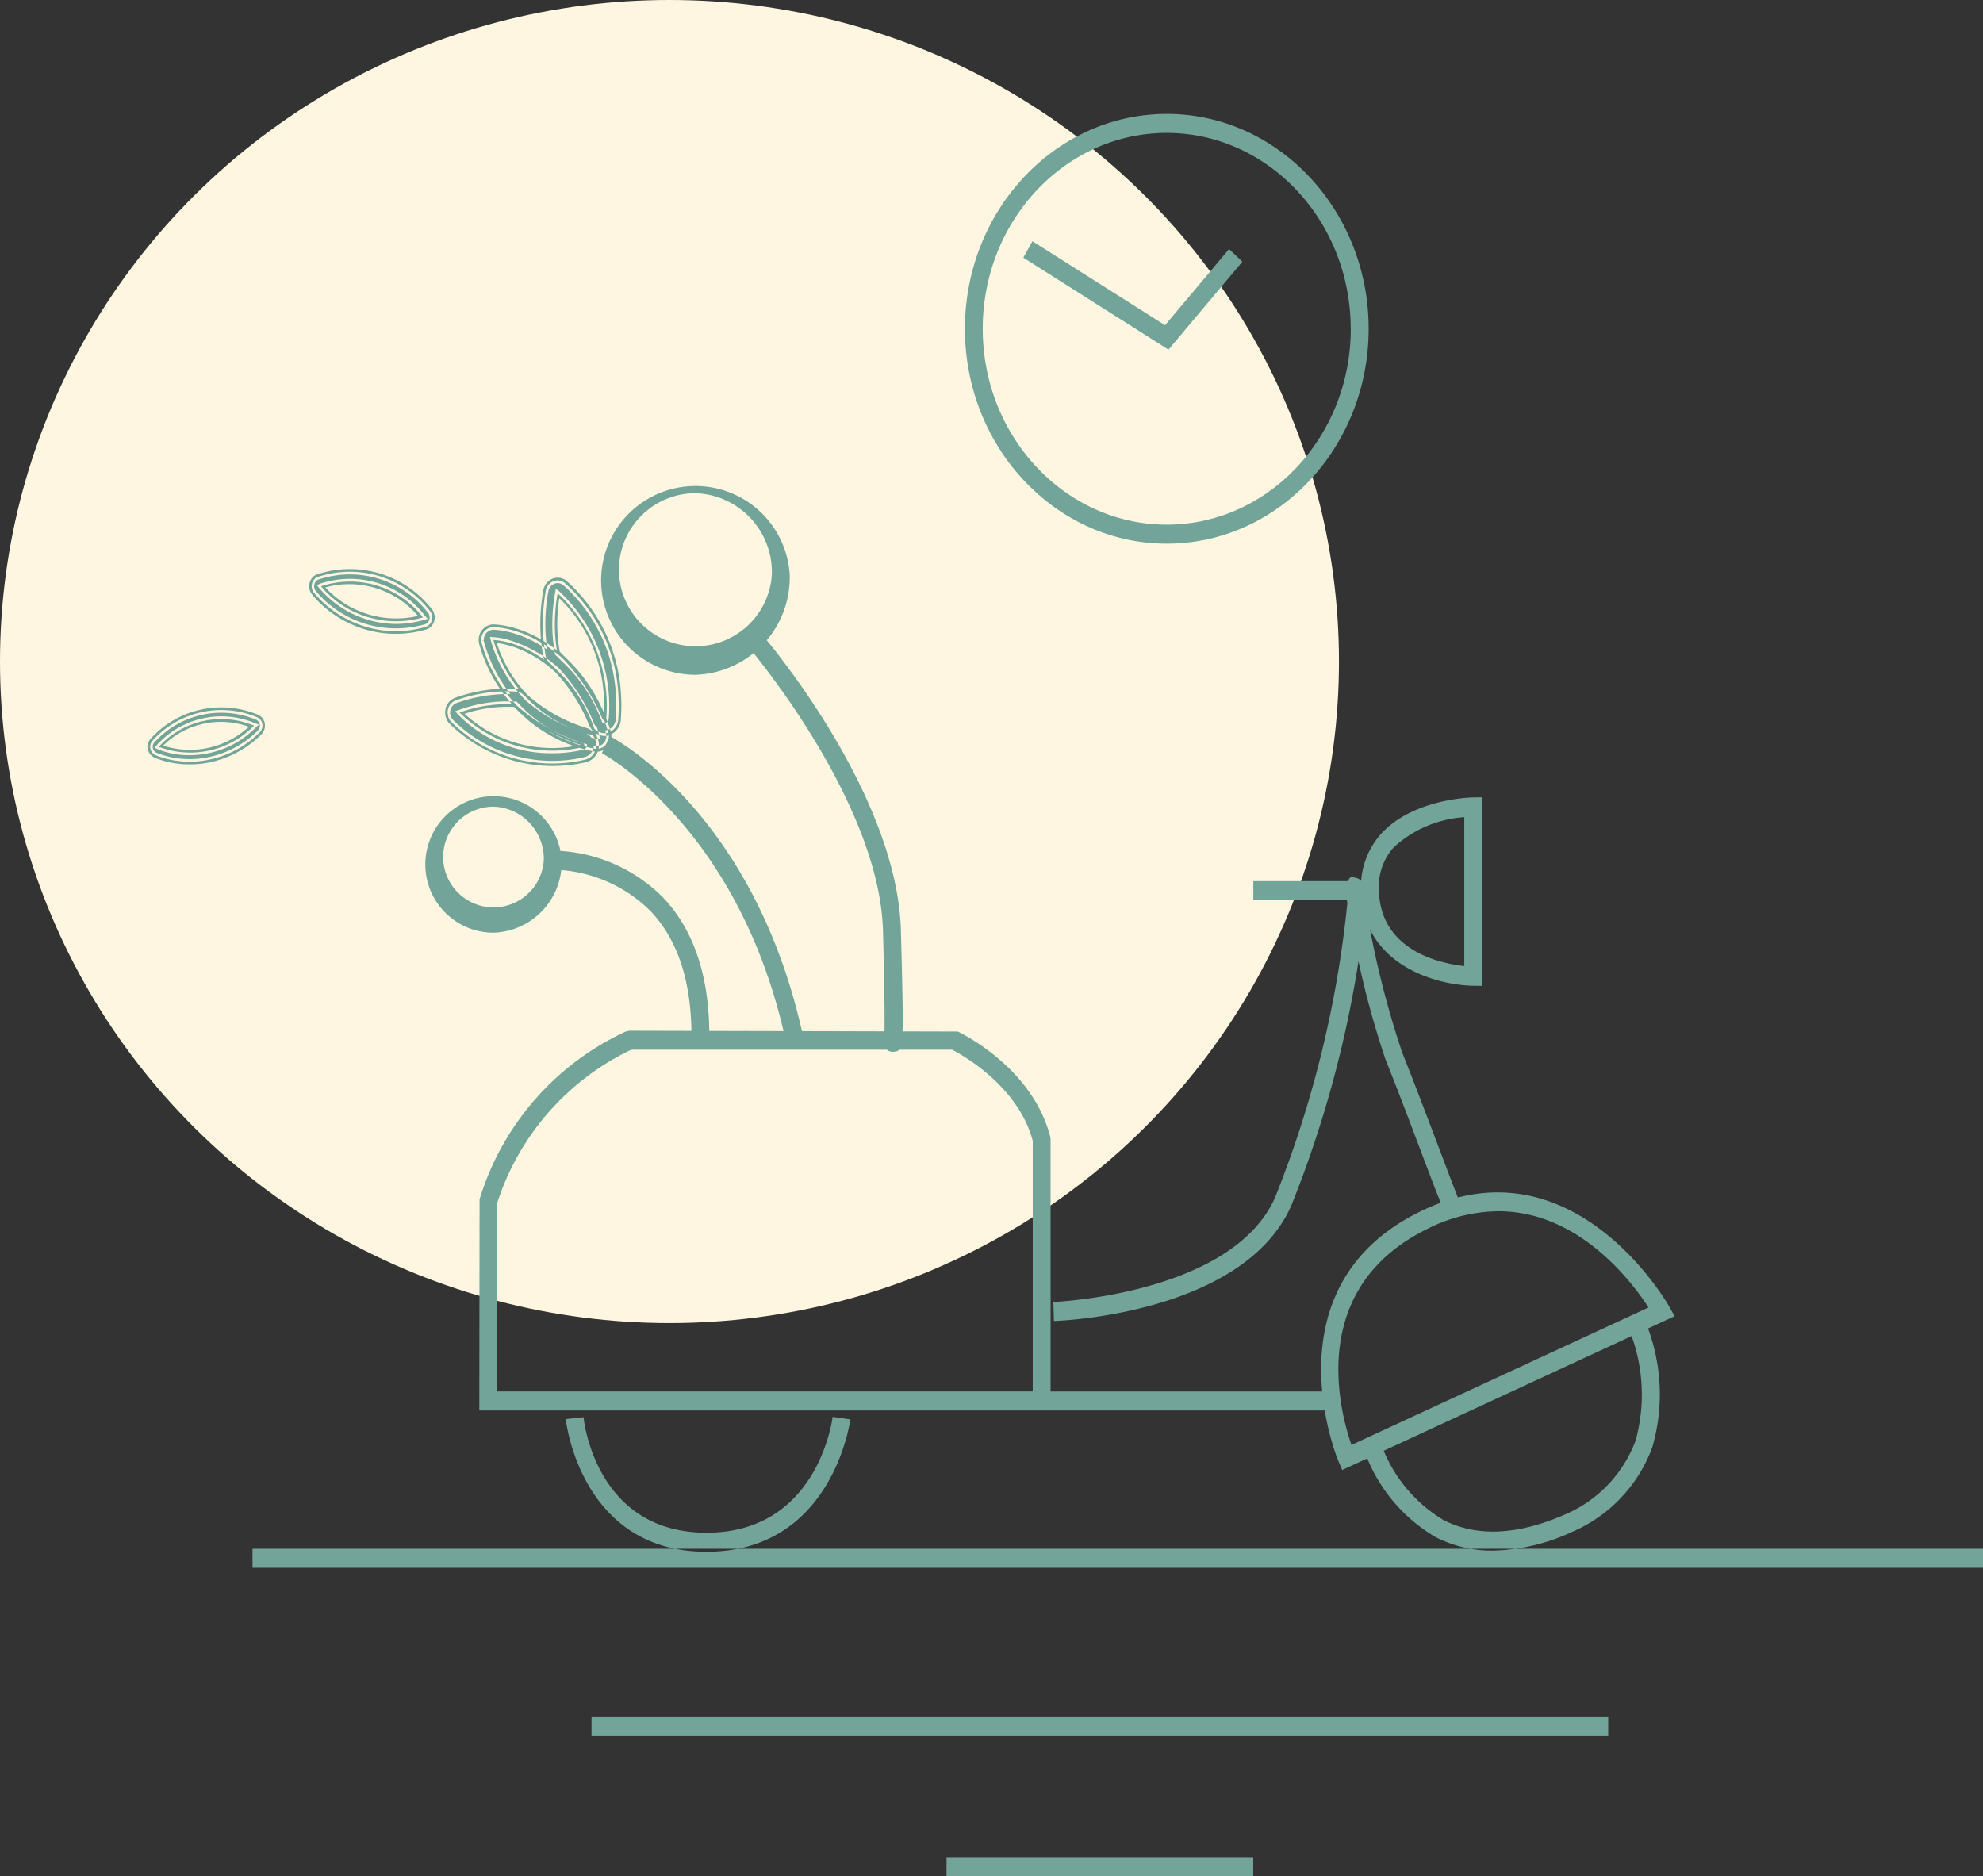 <svg xmlns="http://www.w3.org/2000/svg" width="124.404" height="117.705" viewBox="0 0 124.404 117.705">
  <rect x="0" y="0" width="124.404" height="117.705" fill="#333333" stroke="none"/>
  <g id="hizli-teslimat" transform="translate(-1457 -3394.483)">
    <g id="Group_58" data-name="Group 58" transform="translate(1456.778 3394.394)">
      <ellipse id="Ellipse_4" data-name="Ellipse 4" cx="42" cy="41.5" rx="42" ry="41.5" transform="translate(0.222 0.089)" fill="#fef6e0"/>
      <path id="images-3" d="M122.942,100.287H14.378V99.094H122.942ZM99.43,109.618H35.648v1.192H99.43Zm-22.269,8.832H57.919v1.192H77.161ZM51.884,90.976l-1.11-.157c-.038.3-1,7.267-7.911,7.267s-7.688-6.954-7.716-7.25l-1.115.127c.007.083.913,8.318,8.831,8.318S51.872,91.06,51.884,90.976Zm51.707-6.47-.319-.58c-.059-.109-6.037-10.693-15.654-5.979-9.661,4.736-5.153,15.565-5.105,15.674l.228.532Zm-1.634-.547L83.324,92.581c-.744-2.131-2.8-9.842,4.76-13.553a10.05,10.05,0,0,1,4.456-1.109C97.592,77.922,100.913,82.344,101.957,83.959Zm-4.851,14.1A9.235,9.235,0,0,0,102.2,92.71a11.922,11.922,0,0,0-.5-8.007l-1.008.521a10.83,10.83,0,0,1,.454,7.085,8.119,8.119,0,0,1-4.473,4.655c-2.958,1.284-5.512,1.392-7.583.324a9.179,9.179,0,0,1-4.059-5.22l-1.077.329a10.236,10.236,0,0,0,4.637,5.959,7.714,7.714,0,0,0,3.6.853A12.424,12.424,0,0,0,97.107,98.064ZM81.962,89.227H64.447V73.416l-.019-.157c-1.12-4.372-5.616-6.523-5.807-6.612l-20.6-.051-.219.048a17.067,17.067,0,0,0-9.179,10.53L28.607,90.42H81.964V89.227ZM29.725,77.416a16.135,16.135,0,0,1,8.413-9.629H58.271c.642.332,4.133,2.273,5.055,5.708v15.73h-33.6Zm49.814.17a70.228,70.228,0,0,0,4.225-15.343,55.813,55.813,0,0,0,1.71,6.2c.7,1.729,1.565,4.027,2.287,5.934,1.55,4.1,1.553,4.1,2.074,3.957l-.152-.625.473-.284c-.114-.215-.744-1.883-1.355-3.5-.723-1.914-1.6-4.22-2.295-5.956a58.73,58.73,0,0,1-2.335-9.548,3.431,3.431,0,0,0-.062-.777c-.057-.233-.136-.552-.485-.633l-.338-.078-.219.281a2.774,2.774,0,0,0,0,1.349,68.147,68.147,0,0,1-4.539,18.5c-2.7,6.07-13.8,6.546-13.908,6.549l.038,1.192C65.138,84.8,76.547,84.314,79.539,77.585Zm4.026-20.375h-6.4V58.4h6.4Zm7.959-5.26-.571.01c-.154,0-3.816.094-5.8,2.316a4.983,4.983,0,0,0-1.227,3.612c.155,4.554,4.663,5.84,7.024,5.886l.571.01V51.95ZM90.4,62.539c-1.467-.159-5.226-.934-5.355-4.693a3.728,3.728,0,0,1,.918-2.744A7.246,7.246,0,0,1,90.4,53.2ZM33.774,55.9A4.281,4.281,0,1,0,29.5,60.446,4.422,4.422,0,0,0,33.774,55.9Zm-1.122,0A3.159,3.159,0,1,1,29.5,52.54,3.264,3.264,0,0,1,32.652,55.9ZM48.08,37.977a5.921,5.921,0,1,0-5.909,6.29A6.116,6.116,0,0,0,48.08,37.977Zm-1.12,0a4.8,4.8,0,1,1-4.787-5.1A4.954,4.954,0,0,1,46.96,37.977Zm-17.473,4.1a8.49,8.49,0,0,0,6.494,6.04C34.657,43.776,31.349,42.194,29.487,42.081Zm-.754.053v-.008a.788.788,0,0,1,.7-.848.686.686,0,0,1,.126,0c2.528.172,5.83,2.3,7.136,6.592a.9.9,0,0,1,.036.195.831.831,0,0,1-.185.582.738.738,0,0,1-.7.263,8.938,8.938,0,0,1-5.093-2.939,9.333,9.333,0,0,1-1.993-3.668.926.926,0,0,1-.026-.142Zm7.935,6.627a1.014,1.014,0,0,0,.223-.706.98.98,0,0,0-.043-.235c-1.329-4.359-4.7-6.533-7.274-6.708-.05,0-.1-.005-.152,0a.959.959,0,0,0-.849,1.04l0,.033a1.211,1.211,0,0,0,.031.167,9.545,9.545,0,0,0,2.028,3.739,9.093,9.093,0,0,0,5.181,2.992.857.857,0,0,0,.159.015A.9.9,0,0,0,36.668,48.761Zm-7.776-6.637-.159.01.159-.018a.626.626,0,0,1,.556-.671.5.5,0,0,1,.1,0c2.471.17,5.714,2.266,7,6.475a.832.832,0,0,1,.028.154.676.676,0,0,1-.145.461.581.581,0,0,1-.554.208,8.781,8.781,0,0,1-5.005-2.888,9.156,9.156,0,0,1-1.955-3.6.9.9,0,0,1-.021-.117l-.159-.008Zm7.238,5.944a8.35,8.35,0,0,0-5.883-6.042h0a4.883,4.883,0,0,0-.751-.114l-.219-.013.055.225a8.71,8.71,0,0,0,6.62,6.164l.262.051Zm-.39-.169A8.4,8.4,0,0,1,29.7,42.27C31.344,42.473,34.395,43.852,35.741,47.9Zm-2.378-6.179a9.831,9.831,0,0,0,.15,1.2,12.331,12.331,0,0,1,2.813,4.108c.059.127.223.172.25-.051a9.629,9.629,0,0,0-3.053-7.822A10.97,10.97,0,0,0,33.363,41.719Zm-.751.053a11.9,11.9,0,0,1,.164-2.759.794.794,0,0,1,.459-.605.717.717,0,0,1,.725.094,10.085,10.085,0,0,1,3.377,7.07,10.478,10.478,0,0,1-.012,1.473c0,.01,0,.018,0,.028a.921.921,0,0,1-.721.851.9.9,0,0,1-.956-.539,10.887,10.887,0,0,0-2.568-3.8.807.807,0,0,1-.309-.506A11.884,11.884,0,0,1,32.612,41.772Zm4.021,6.318a1.1,1.1,0,0,0,.854-1.028,10.553,10.553,0,0,0,.014-1.5,10.277,10.277,0,0,0-3.443-7.2.865.865,0,0,0-.88-.111.956.956,0,0,0-.556.734,11.945,11.945,0,0,0-.166,2.8,11.54,11.54,0,0,0,.164,1.319.963.963,0,0,0,.376.613,10.79,10.79,0,0,1,2.516,3.741,1.082,1.082,0,0,0,.958.648A.95.95,0,0,0,36.633,48.09Zm-2.763-9.452a9.925,9.925,0,0,1,3.312,6.946,10.1,10.1,0,0,1-.014,1.468.762.762,0,0,1-.587.7.748.748,0,0,1-.787-.448,11.063,11.063,0,0,0-2.618-3.868.646.646,0,0,1-.245-.4,11.352,11.352,0,0,1-.159-1.278,11.523,11.523,0,0,1,.164-2.716.623.623,0,0,1,.364-.478.591.591,0,0,1,.226-.046A.559.559,0,0,1,33.869,38.638ZM36.5,47.3c.048-.008.2-.056.228-.306a9.809,9.809,0,0,0-3.12-7.974l-.2-.157-.045.266a11.084,11.084,0,0,0-.157,2.6,10.393,10.393,0,0,0,.152,1.223l.012.066.052.038A12.26,12.26,0,0,1,36.183,47.1a.319.319,0,0,0,.278.2A.23.23,0,0,0,36.5,47.3Zm-2.982-5.592a10.5,10.5,0,0,1,.109-2.25,9.231,9.231,0,0,1,2.794,6.182,8.582,8.582,0,0,1-.007,1.212,12.577,12.577,0,0,0-2.763-4.032A9.988,9.988,0,0,1,33.522,41.706Zm-6.144,4.929a8.249,8.249,0,0,0,7.692,2.174c.1-.028.133-.081.131-.134a.173.173,0,0,0-.119-.137,11.364,11.364,0,0,1-4.2-2.415A8.748,8.748,0,0,0,27.378,46.634Zm-.754.053a.913.913,0,0,1,.021-.253.789.789,0,0,1,.5-.567,9.528,9.528,0,0,1,3.776-.549.742.742,0,0,1,.514.258,10.1,10.1,0,0,0,3.885,2.2.958.958,0,0,1,.63.846.924.924,0,0,1-.694.964l-.024.008a8.994,8.994,0,0,1-8.406-2.4A.832.832,0,0,1,26.624,46.688ZM35.3,49.751a1.092,1.092,0,0,0,.811-1.142,1.124,1.124,0,0,0-.737-.992,9.971,9.971,0,0,1-3.821-2.152.893.893,0,0,0-.621-.314,9.667,9.667,0,0,0-3.833.557.946.946,0,0,0-.606.686,1.037,1.037,0,0,0-.026.309,1,1,0,0,0,.25.605A9.227,9.227,0,0,0,35.3,49.751Zm-4.385-4.26a.575.575,0,0,1,.4.205,10.207,10.207,0,0,0,3.952,2.243.794.794,0,0,1,.523.7.767.767,0,0,1-.594.795,8.832,8.832,0,0,1-8.256-2.357.645.645,0,0,1-.162-.395.632.632,0,0,1,.017-.2.623.623,0,0,1,.4-.448,9.567,9.567,0,0,1,3.155-.557C30.533,45.472,30.724,45.478,30.916,45.49Zm4.195,3.481a.3.3,0,0,0,.25-.309.341.341,0,0,0-.226-.286A11.252,11.252,0,0,1,31,46.007l-.043-.051-.064-.005a8.894,8.894,0,0,0-3.56.519l-.245.086.174.195a8.168,8.168,0,0,0,5.966,2.438A8.079,8.079,0,0,0,35.111,48.971Zm-4.3-2.683a11.305,11.305,0,0,0,4.156,2.372,8.116,8.116,0,0,1-7.288-1.947A8.468,8.468,0,0,1,30.809,46.288ZM48.945,67.06C45.928,53.019,37.168,48.308,36.794,48.115L36.3,49.186c.086.046,8.658,4.683,11.552,18.14Zm5.636.856c.671-.061.671-.061.476-7.589-.226-8.619-8.418-18.244-8.767-18.649l-.828.805c.083.1,8.261,9.7,8.472,17.876.15,5.766.09,6.663.067,6.8l.238.073-.3.046c.081.59.473.64.6.64A.268.268,0,0,1,54.581,67.916Zm.468-.81-.521.081-.012-.461h.017A.543.543,0,0,1,55.049,67.106ZM40.14,58.246A9.937,9.937,0,0,0,33.2,55.3l.028,1.192a8.948,8.948,0,0,1,6.123,2.6c1.752,1.845,2.613,4.569,2.563,8.09l1.12.018C43.091,63.341,42.118,60.329,40.14,58.246ZM84.4,22.561c0-7.432-5.681-13.479-12.662-13.479S59.073,15.129,59.073,22.561s5.681,13.48,12.662,13.48S84.4,30,84.4,22.561Zm-1.122,0c0,6.777-5.177,12.287-11.542,12.287S60.19,29.338,60.19,22.561s5.179-12.287,11.542-12.287S83.274,15.787,83.274,22.561Zm-6.8-4.207-.835-.795-4.014,4.779L63.31,17.07,62.737,18.1l9.107,5.769ZM8.5,48.784a5.569,5.569,0,0,0,5.973-1.326A5.3,5.3,0,0,0,8.5,48.784Zm-.447-.311c.012-.02.026-.038.04-.058a5.811,5.811,0,0,1,6.553-1.493.556.556,0,0,1,.347.42.605.605,0,0,1-.076.428.591.591,0,0,1-.085.106A6.261,6.261,0,0,1,11.1,49.682a5.757,5.757,0,0,1-2.806-.372.556.556,0,0,1-.316-.392A.6.6,0,0,1,8.048,48.472Zm3.065,1.38A6.428,6.428,0,0,0,14.937,48a.846.846,0,0,0,.109-.137.778.778,0,0,0,.1-.554.728.728,0,0,0-.452-.547,5.975,5.975,0,0,0-6.727,1.544.472.472,0,0,0-.05.071l0,0a.783.783,0,0,0-.093.58.727.727,0,0,0,.411.509,5.731,5.731,0,0,0,2.209.42C10.654,49.887,10.878,49.877,11.113,49.852ZM8.208,48.525a5.665,5.665,0,0,1,6.38-1.445.394.394,0,0,1,.245.3.432.432,0,0,1-.052.3.452.452,0,0,1-.06.076,6.1,6.1,0,0,1-3.638,1.762,5.556,5.556,0,0,1-2.73-.362.406.406,0,0,1-.224-.276.427.427,0,0,1,.05-.314A.409.409,0,0,0,8.208,48.525Zm6.368-.942.2-.19-.25-.094a5.442,5.442,0,0,0-6.144,1.374l-.143.177.2.089a5.18,5.18,0,0,0,1.993.372A5.833,5.833,0,0,0,14.576,47.584Zm-.423-.056a5.464,5.464,0,0,1-5.381,1.185A5.157,5.157,0,0,1,14.152,47.528Zm4.52-8.814a6.149,6.149,0,0,0,6.4,1.957A5.778,5.778,0,0,0,18.673,38.714Zm-.283-.544a.565.565,0,0,1,.067-.033,6.35,6.35,0,0,1,7.038,2.109.654.654,0,0,1,.136.595.619.619,0,0,1-.278.372.485.485,0,0,1-.133.056,6.593,6.593,0,0,1-4.463-.279,6.685,6.685,0,0,1-2.53-1.878.655.655,0,0,1-.119-.549A.625.625,0,0,1,18.39,38.169Zm6.867,3.263a.635.635,0,0,0,.171-.073.773.773,0,0,0,.352-.473.826.826,0,0,0-.171-.757,6.508,6.508,0,0,0-7.214-2.149.813.813,0,0,0-.081.041h0a.788.788,0,0,0-.359.5.837.837,0,0,0,.152.7,6.831,6.831,0,0,0,2.589,1.926,6.7,6.7,0,0,0,2.661.552A6.942,6.942,0,0,0,25.257,41.432Zm-6.744-3.139a6.2,6.2,0,0,1,6.862,2.066.474.474,0,0,1,.1.433.44.44,0,0,1-.2.271.334.334,0,0,1-.1.04A6.553,6.553,0,0,1,18.344,39a.47.47,0,0,1-.086-.4.451.451,0,0,1,.2-.283Zm6.6,2.539.257-.073-.181-.205a5.927,5.927,0,0,0-6.572-2l-.2.086.14.18a6.394,6.394,0,0,0,4.82,2.258A6.486,6.486,0,0,0,25.109,40.833Zm-.35-.258a6.04,6.04,0,0,1-5.814-1.787A5.641,5.641,0,0,1,24.76,40.574Z" transform="translate(1.684 -1.847)" fill="#72a499"/>
    </g>
  </g>
</svg>
